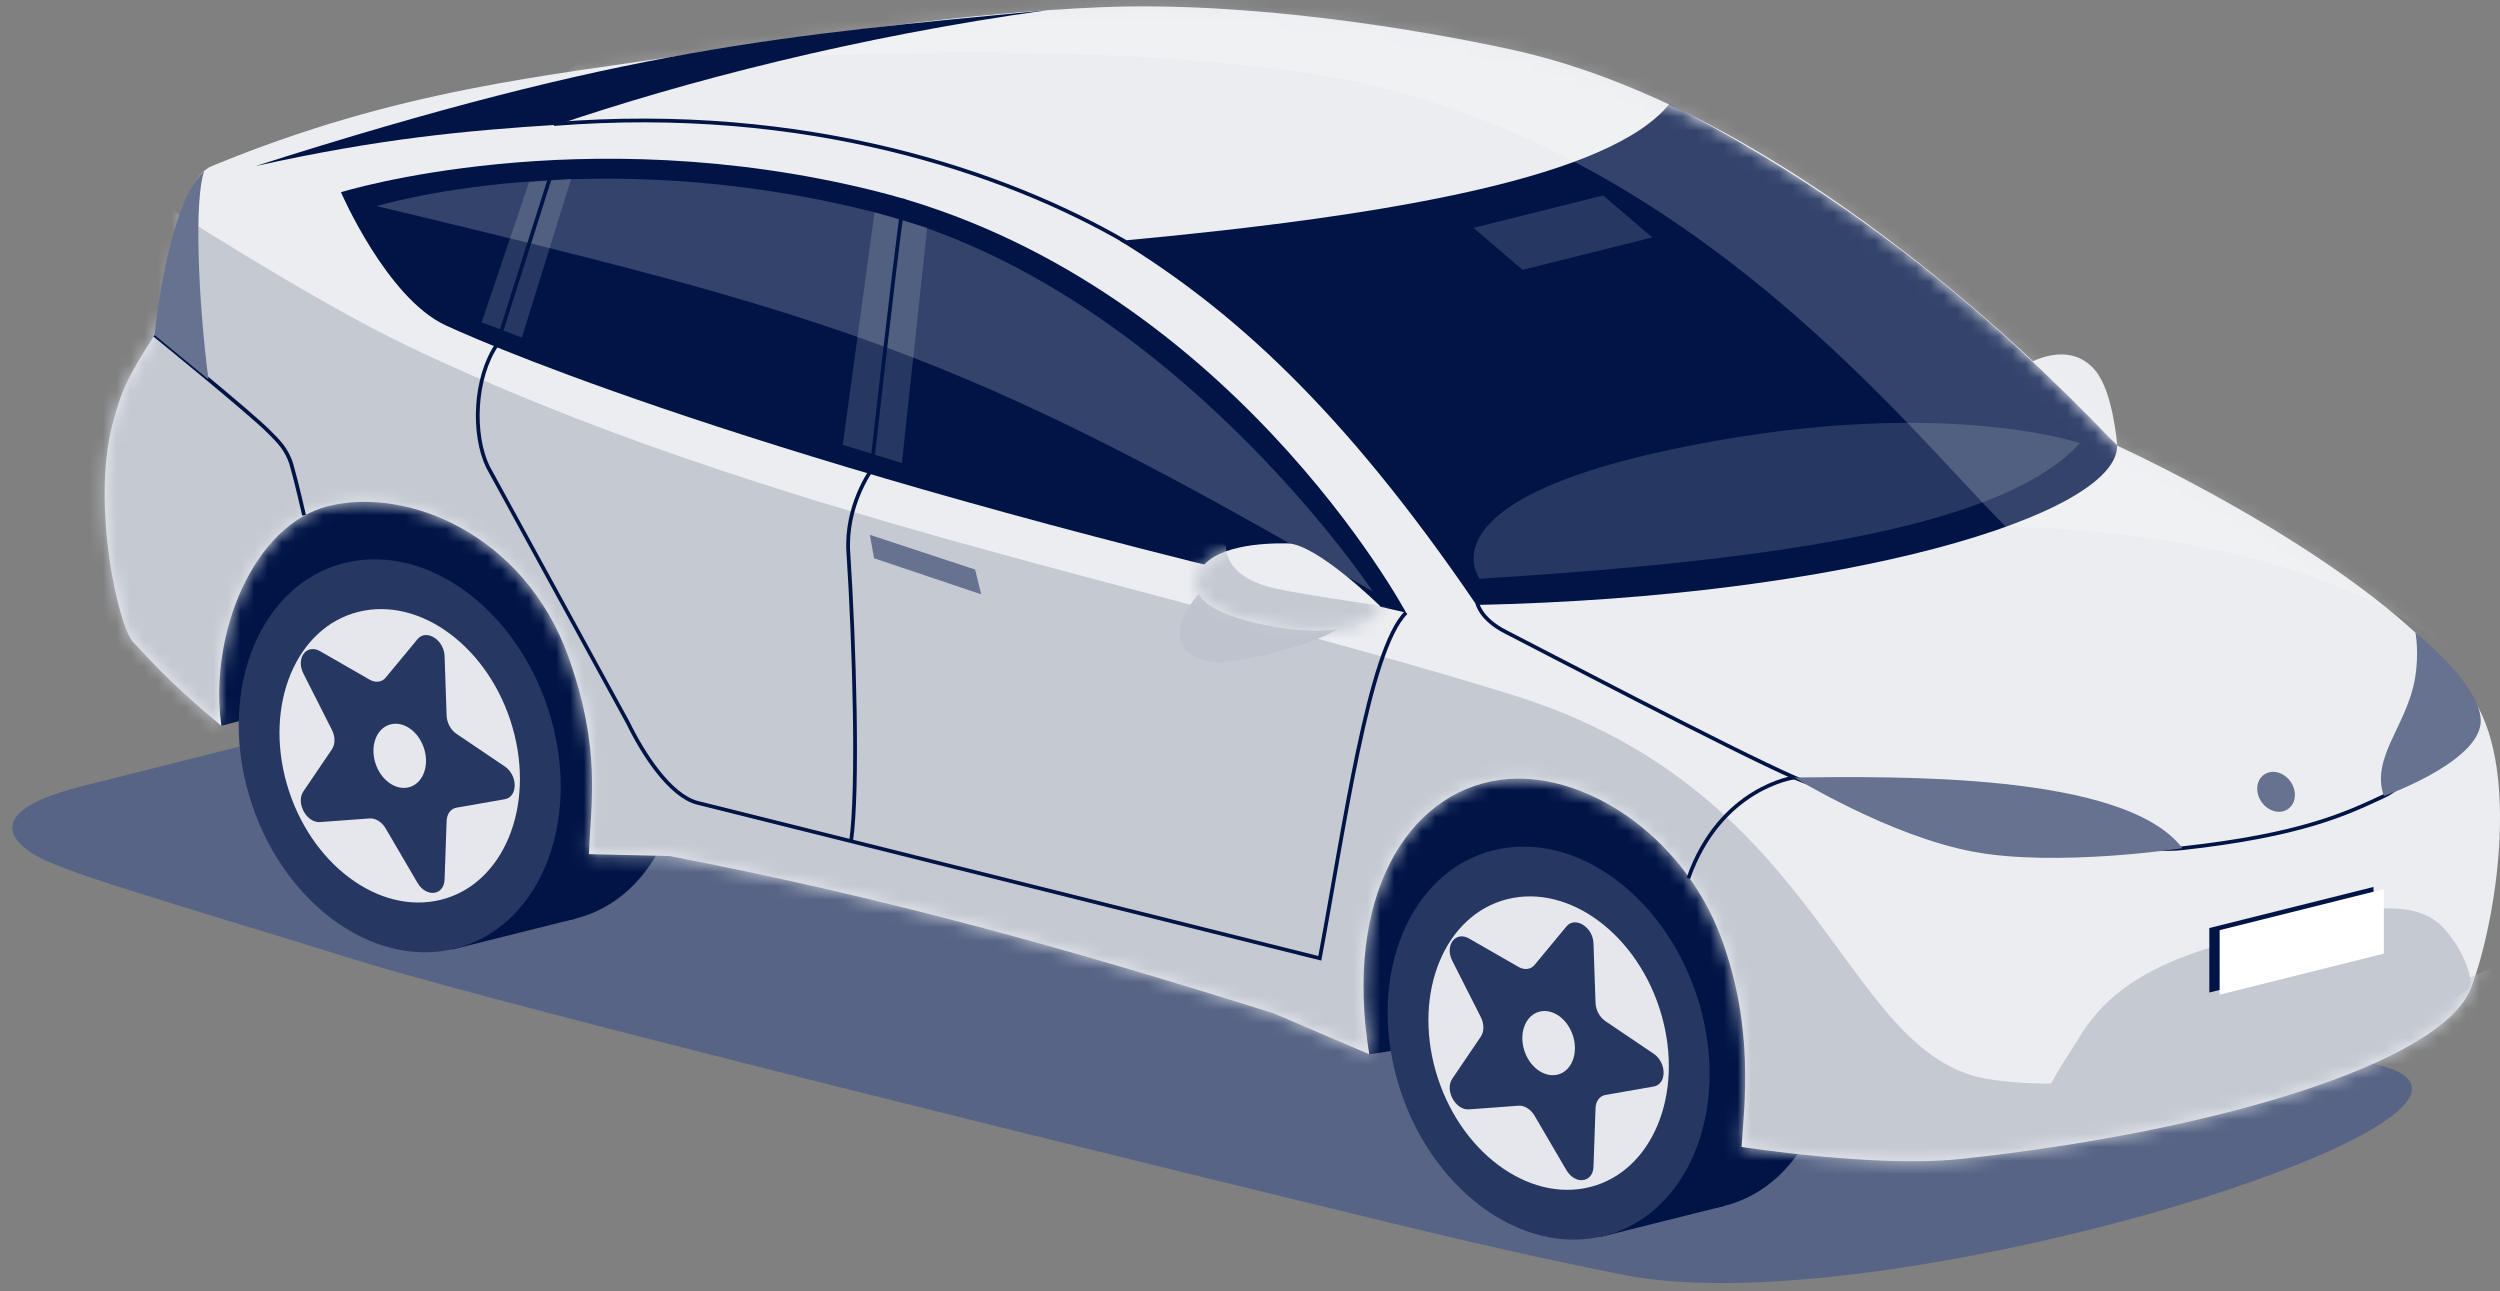 <svg width="182" height="94" viewBox="0 0 182 94" fill="none" xmlns="http://www.w3.org/2000/svg">
<rect x="0" y="0" width="182" height="94" fill="#808080" stroke="none"/>
<path d="M147.632 26.491L154.131 32.398C154.131 32.398 153.84 28.551 152.557 26.994C150.621 24.647 147.632 26.491 147.632 26.491Z" fill="#EBEDF0"/>
<path d="M31.821 50.724C38.239 49.107 48.742 49.107 55.16 50.724L172.147 77.315C189.308 80.318 137.8 96.668 118.297 92.826C114.64 92.107 110.157 91.183 101.38 89.061C83.932 84.843 36.933 73.299 26.186 69.97C11.484 65.417 4.432 63.455 2.375 62.146C0.315 60.836 -0.463 58.858 5.956 57.241L31.821 50.724Z" fill="#576485"/>
<path d="M26.833 55.596C24.607 47.84 27.731 40.321 33.811 38.8C39.892 37.279 46.625 42.333 48.851 50.088C51.077 57.843 47.952 65.363 41.872 66.883C35.792 68.404 29.058 63.351 26.833 55.596Z" fill="#001446"/>
<path d="M41.87 66.885L32.896 69.13L24.836 41.046L33.81 38.801L41.87 66.885Z" fill="#001446"/>
<path d="M110.464 76.512C108.238 68.757 111.362 61.237 117.442 59.716C123.522 58.195 130.256 63.249 132.482 71.004C134.707 78.759 131.583 86.279 125.503 87.8C119.423 89.321 112.689 84.267 110.464 76.512Z" fill="#001446"/>
<path d="M125.504 87.8L116.53 90.045L108.469 61.961L117.443 59.716L125.504 87.8Z" fill="#001446"/>
<path d="M16.114 52.844L33.597 48.093L94.336 65.374L99.682 76.751L123.397 73.165L121.437 57.4L19.48 30.885L14.85 42.248L16.114 52.844Z" fill="#001446"/>
<path d="M155.223 66.058C152.997 58.303 156.121 50.784 162.202 49.263C168.282 47.742 175.015 52.795 177.241 60.551C179.467 68.306 176.342 75.826 170.262 77.346C164.182 78.867 157.449 73.814 155.223 66.058Z" fill="#001230"/>
<path d="M170.262 77.344L161.287 79.589L153.227 51.505L162.201 49.26L170.262 77.344Z" fill="#001230"/>
<path d="M146.486 68.242C144.26 60.487 147.384 52.967 153.464 51.446C159.544 49.925 166.278 54.979 168.504 62.734C170.729 70.489 167.605 78.009 161.525 79.53C155.445 81.051 148.711 75.997 146.486 68.242Z" fill="#263762"/>
<path d="M11.252 24.393C13.245 21.291 12.53 13.286 15.424 12.09C29.018 6.472 39.707 5.543 50.709 3.875C59.987 2.467 70.293 0.939 80.11 0.529C90.979 0.077 103.325 2.149 110.052 3.614C132.801 8.568 154.131 32.445 154.131 32.445C154.131 32.445 174.365 41.622 180.178 51.08C183.383 56.295 181.751 66.942 179.912 71.878C177.838 77.446 160.837 82.472 142.568 84.387C136.563 85.017 126.784 83.498 126.784 83.498C127.003 80.291 127.694 74.815 125.339 68.377C122.527 60.689 115.082 55.944 109.171 56.779C102.363 57.743 97.819 65.407 99.682 76.75L92.696 73.758C78.685 69.377 65.451 65.545 48.761 62.322L42.873 62.181C43.015 58.449 43.78 54.496 41.375 47.805C38.172 38.892 29.63 35.413 23.895 36.848C18.488 38.201 15.189 46.095 16.114 52.843C14.248 51.242 12.662 49.99 9.677 46.724C8.598 45.544 6.651 36.798 8.186 30.884C8.815 28.466 9.259 27.494 11.252 24.392V24.393Z" fill="#EBEDF0"/>
<mask id="mask0_132_480" style="mask-type:luminance" maskUnits="userSpaceOnUse" x="7" y="0" width="175" height="85">
<path d="M11.252 24.393C13.245 21.291 12.53 13.286 15.424 12.09C29.018 6.472 39.707 5.543 50.709 3.875C59.987 2.467 70.293 0.939 80.11 0.529C90.979 0.077 103.325 2.149 110.052 3.614C132.801 8.568 154.131 32.445 154.131 32.445C154.131 32.445 174.365 41.622 180.178 51.08C183.383 56.295 181.751 66.942 179.912 71.878C177.838 77.446 160.837 82.472 142.568 84.387C136.563 85.017 126.784 83.498 126.784 83.498C127.003 80.291 127.694 74.815 125.339 68.377C122.527 60.689 115.082 55.944 109.171 56.779C102.363 57.743 97.819 65.407 99.682 76.75L92.696 73.758C78.685 69.377 65.451 65.545 48.761 62.322L42.873 62.181C43.015 58.449 43.78 54.496 41.375 47.805C38.172 38.892 29.63 35.413 23.895 36.848C18.488 38.201 15.189 46.095 16.114 52.843C14.248 51.242 12.662 49.99 9.677 46.724C8.598 45.544 6.651 36.798 8.186 30.884C8.815 28.466 9.259 27.494 11.252 24.392V24.393Z" fill="white"/>
</mask>
<g mask="url(#mask0_132_480)">
<path d="M81.539 17.536C101.875 15.661 117.29 12.812 121.532 7.567C134.579 14.274 144.513 22.39 154.131 32.448C154.131 37.492 134.462 43.46 107.486 44.041C97.738 29.721 89.665 22.523 81.539 17.536Z" fill="#001446"/>
<path d="M151.42 32.262C146.071 38.103 130.835 40.709 107.725 42.133C107.725 42.133 103.42 36.614 121.527 32.751C140.832 28.631 151.42 32.262 151.42 32.262Z" fill="#263762"/>
<path d="M120.287 17.283L110.847 19.644L107.264 16.588L116.704 14.226L120.287 17.283Z" fill="#263762"/>
<path d="M187.82 76.003L185.395 68.63C185.395 68.63 160.837 80.976 144.864 78.58C134.045 76.957 132.98 57.673 110.104 50.59C84.295 42.598 55.504 37.513 29.681 25.192C22.629 21.828 11.252 14.47 11.252 14.47L-2.083 14.848L-13.441 62.7L136.594 94.144L187.82 76.003Z" fill="#C4C9D2"/>
<path opacity="0.2" d="M185.444 62.714C186.122 43.589 161.998 38.644 146.027 38.347C138.599 30.947 121.473 8.769 94.128 5.16C75.773 2.738 53.33 4.141 41.339 5.242L49.904 -2.392L71.857 -4.688L117.114 1.274L193.042 51.188L185.444 62.714Z" fill="white"/>
</g>
<path d="M101.736 78.692C99.511 70.94 102.634 63.423 108.712 61.903C114.789 60.383 121.519 65.434 123.744 73.186C125.969 80.938 122.846 88.454 116.769 89.975C110.691 91.495 103.961 86.443 101.736 78.692Z" fill="#263762"/>
<path d="M104.524 77.994C102.863 72.206 105.195 66.594 109.732 65.459C114.27 64.324 119.295 68.096 120.956 73.883C122.617 79.671 120.285 85.283 115.748 86.418C111.21 87.553 106.185 83.782 104.524 77.994Z" fill="#E5E7EC"/>
<path d="M107.805 75.465L105.727 78.528C105.157 79.368 105.957 80.835 106.945 80.762L110.548 80.496C110.979 80.465 111.438 80.753 111.716 81.224L114.035 85.186C114.67 86.271 115.965 86.112 116.006 84.942L116.155 80.675C116.172 80.166 116.456 79.786 116.877 79.713L120.388 79.099C121.351 78.931 121.351 77.364 120.388 76.713L116.877 74.342C116.458 74.058 116.173 73.536 116.155 73.019L116.006 68.677C115.965 67.487 114.67 66.679 114.035 67.446L111.716 70.248C111.44 70.582 110.979 70.639 110.548 70.392L106.945 68.323C105.957 67.757 105.157 68.823 105.727 69.948L107.805 74.05C108.052 74.539 108.052 75.096 107.805 75.462V75.465Z" fill="#263762"/>
<path d="M110.943 76.388C110.579 75.122 111.089 73.894 112.082 73.646C113.075 73.398 114.174 74.223 114.538 75.489C114.901 76.755 114.391 77.983 113.398 78.231C112.405 78.479 111.306 77.654 110.943 76.388Z" fill="#E5E7EC"/>
<path d="M18.096 57.775C15.871 50.024 18.994 42.507 25.072 40.987C31.149 39.467 37.879 44.518 40.104 52.27C42.329 60.022 39.206 67.538 33.129 69.058C27.051 70.579 20.321 65.527 18.096 57.775Z" fill="#263762"/>
<path d="M20.882 57.078C19.221 51.29 21.553 45.678 26.091 44.543C30.628 43.408 35.654 47.18 37.315 52.967C38.976 58.755 36.644 64.367 32.106 65.502C27.569 66.637 22.543 62.865 20.882 57.078Z" fill="#E5E7EC"/>
<path d="M24.164 54.55L22.087 57.613C21.517 58.453 22.317 59.92 23.305 59.847L26.908 59.582C27.339 59.55 27.798 59.838 28.076 60.309L30.394 64.271C31.03 65.357 32.325 65.197 32.365 64.028L32.514 59.76C32.531 59.251 32.816 58.871 33.236 58.798L36.748 58.184C37.711 58.017 37.711 56.449 36.748 55.798L33.236 53.427C32.818 53.144 32.533 52.621 32.514 52.104L32.365 47.763C32.325 46.573 31.03 45.764 30.394 46.532L28.076 49.334C27.8 49.667 27.339 49.724 26.908 49.478L23.305 47.408C22.317 46.842 21.517 47.908 22.087 49.033L24.164 53.136C24.412 53.625 24.412 54.181 24.164 54.547V54.55Z" fill="#263762"/>
<path d="M30.898 54.574C31.26 55.84 30.75 57.067 29.759 57.316C28.766 57.564 27.668 56.74 27.303 55.472C26.94 54.207 27.451 52.979 28.442 52.731C29.435 52.482 30.533 53.306 30.898 54.574Z" fill="#E5E7EC"/>
<path d="M102.361 44.601C57.76 34.442 36.67 25.648 32.431 23.678C28.147 21.686 24.822 13.993 24.822 13.993C24.822 13.993 42.246 8.586 63.61 13.88C89.306 20.248 102.363 44.601 102.363 44.601H102.361Z" fill="#001446"/>
<path d="M37.992 24.578L35.063 23.465L38.512 13.271L41.578 13.016L37.992 24.578Z" fill="#263762"/>
<path d="M67.501 16.579L65.659 33.705L61.353 32.388L63.666 15.454L67.501 16.579Z" fill="#263762"/>
<path d="M149.12 80.701C147.886 80.577 150.809 76.493 151.228 75.761C154.777 69.538 162.302 68.633 169.859 66.727C176.636 65.016 177.846 67.428 178.736 68.641C179.078 69.109 180.381 71.492 179.573 72.076C177.694 73.434 173.365 75.191 167.101 76.878C160.322 78.704 150.552 80.845 149.121 80.701H149.12Z" fill="#C4C9D2"/>
<path d="M172.792 69.266L160.839 72.256V67.56L172.792 64.57V69.266Z" fill="#001446"/>
<path d="M173.543 69.423L161.59 72.413V67.716L173.543 64.727V69.423Z" fill="white"/>
<path d="M40.566 9.082C49.774 5.954 62.402 2.656 76.202 0.747C56.782 2.608 45.503 3.515 18.607 12.09C27.703 10.073 33.897 9.513 40.566 9.081V9.082Z" fill="#001446"/>
<path d="M164.513 58.172C164.895 58.92 165.735 59.29 166.388 58.999C167.042 58.708 167.262 57.867 166.881 57.118C166.5 56.37 165.659 55.999 165.007 56.291C164.352 56.582 164.132 57.423 164.513 58.172Z" fill="#667290"/>
<path opacity="0.2" d="M99.944 43.065C69.955 25.523 60.836 23.007 27.432 15.005C27.432 15.005 43.042 10.223 63.664 15.454C85.274 20.936 99.942 43.066 99.942 43.066L99.944 43.065Z" fill="white"/>
<path d="M65.781 14.47C64.974 20.324 63.442 34.214 63.442 34.214C63.442 34.214 61.535 36.803 61.759 40.217C62.196 46.883 62.502 57.469 61.959 61.239" stroke="#001446" stroke-width="0.273" stroke-miterlimit="10"/>
<path d="M102.361 44.601C99.624 47.319 97.844 60.414 96.082 69.763L50.791 58.449C48.776 57.944 46.794 54.846 45.715 52.618L35.523 33.997C34.385 31.649 34.513 27.502 36.192 25.072L40.31 12.09" stroke="#001446" stroke-width="0.273" stroke-miterlimit="10"/>
<path d="M11.252 24.393C11.252 24.393 18.259 30.084 19.59 31.442C20.198 32.062 20.88 32.659 21.23 33.858C21.579 35.057 22.135 37.511 22.135 37.511" stroke="#001446" stroke-width="0.273" stroke-miterlimit="10"/>
<path d="M130.628 56.601C130.628 56.601 125.24 57.314 122.91 63.944" stroke="#001446" stroke-width="0.273" stroke-miterlimit="10"/>
<path d="M81.954 17.614C73.187 12.517 58.648 7.567 40.312 9.03" stroke="#001446" stroke-width="0.273" stroke-miterlimit="10"/>
<path d="M107.55 43.916C107.55 43.916 107.759 45.055 109.603 45.995C111.65 47.038 126.161 54.651 130.626 56.601C136.234 59.05 153.923 62.297 158.878 61.751C167.566 60.792 170.83 59.225 173.543 57.958C176.506 56.575 179.117 50.688 177.673 49.266" stroke="#001446" stroke-width="0.273" stroke-miterlimit="10"/>
<path d="M70.989 41.464L63.324 38.937L63.63 40.642L71.428 43.264L70.989 41.464Z" fill="#667290"/>
<path d="M173.543 57.958C172.584 55.126 175.204 52.863 175.807 49.422C176.134 47.55 175.846 46.06 175.846 46.06C175.846 46.06 181.114 50.232 180.556 52.884C179.968 55.683 173.543 57.956 173.543 57.956V57.958Z" fill="#667290"/>
<path d="M130.628 56.6C137.805 56.539 154.668 56.191 158.88 61.751C158.88 61.751 149.759 63.146 143.654 62.005C137.549 60.864 130.63 56.6 130.63 56.6H130.628Z" fill="#667290"/>
<path d="M14.868 12.44C14.123 14.532 14.429 21.83 15.172 27.616L11.253 24.393C11.253 24.393 12.131 15.031 14.87 12.438L14.868 12.44Z" fill="#667290"/>
<path d="M98.077 44.812C98.077 44.812 98.677 44.957 97.166 45.913C95.521 46.956 89.728 48.471 88.133 48.169C83.61 47.312 87.159 42.845 88.245 42.505C90.965 41.655 90.096 41.056 91.006 41.105C91.918 41.154 98.075 44.812 98.075 44.812H98.077Z" fill="#BEC3CD"/>
<path d="M100.471 44.122C100.471 44.122 95.882 39.598 93.731 39.559C92.057 39.529 88.152 39.674 87.247 41.744C86.342 43.812 89.074 44.925 92.545 45.592C96.016 46.256 98.389 45.75 99.231 45.327C100.073 44.903 100.471 44.123 100.471 44.123V44.122Z" fill="#EBEDF0"/>
<mask id="mask1_132_480" style="mask-type:luminance" maskUnits="userSpaceOnUse" x="87" y="39" width="14" height="7">
<path d="M100.471 44.122C100.471 44.122 95.882 39.598 93.731 39.559C92.057 39.529 88.152 39.674 87.247 41.744C86.342 43.812 89.074 44.925 92.545 45.592C96.016 46.256 98.389 45.75 99.231 45.327C100.073 44.903 100.471 44.123 100.471 44.123V44.122Z" fill="white"/>
</mask>
<g mask="url(#mask1_132_480)">
<path d="M89.26 39.731C89.26 39.731 88.96 41.975 92.847 42.845C94.867 43.297 101.263 44.214 101.263 44.214L99.707 46.849L86.849 47.077L85.183 41.91L87.535 38.945L89.262 39.73L89.26 39.731Z" fill="#C4C9D2"/>
</g>
</svg>
